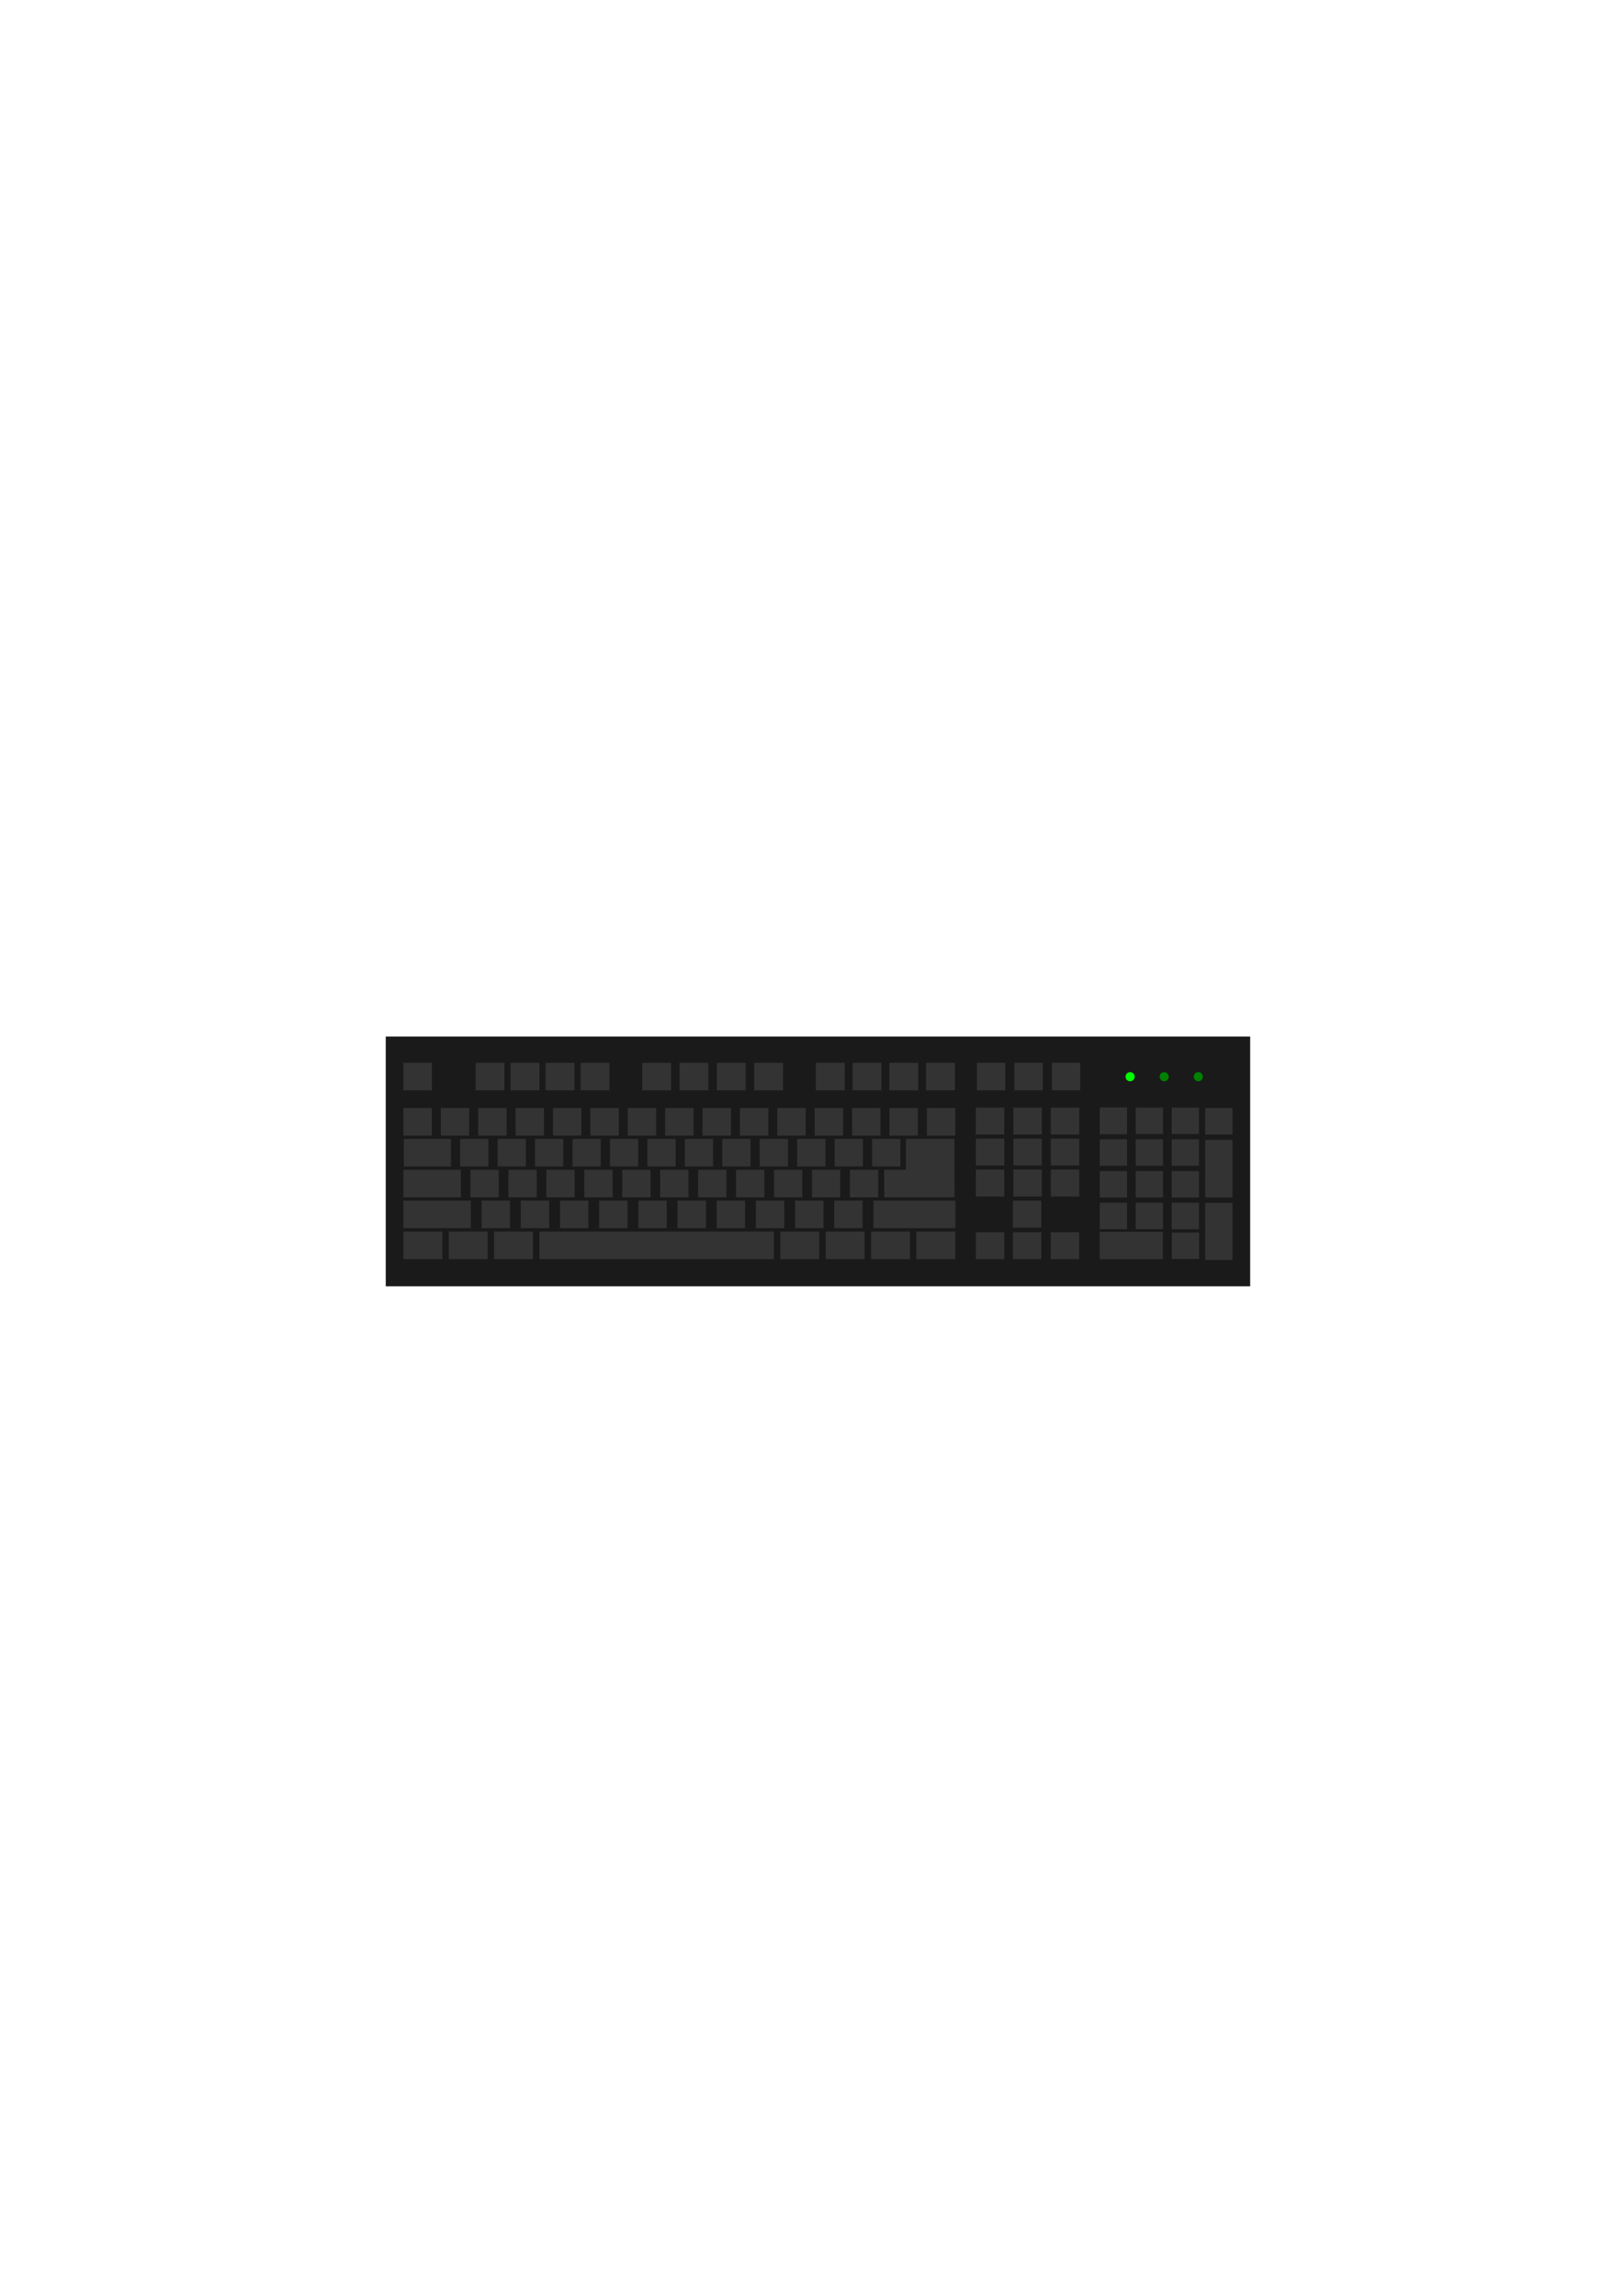 <svg xmlns="http://www.w3.org/2000/svg" viewBox="0 0 744.09 1052.4"><path fill="#1a1a1a" d="M176.857 475.128H573.16v114.467H176.857z"/><g fill="#333"><path d="M184.952 487.166h13.026v12.63h-13.026zM218.027 487.16h13.24v12.63h-13.24zM234.075 487.16h13.24v12.63h-13.24zM250.123 487.16h13.24v12.63h-13.24zM266.168 487.16h13.24v12.63h-13.24z"/><g><path d="M294.413 487.16h13.24v12.63h-13.24zM311.53 487.16h13.24v12.63h-13.24zM328.648 487.16h13.24v12.63h-13.24zM345.765 487.16h13.24v12.63h-13.24z"/></g><g><path d="M374.018 487.16h13.24v12.63h-13.24zM390.868 487.16h13.24v12.63h-13.24zM407.718 487.16h13.24v12.63h-13.24zM424.568 487.16h13.24v12.63h-13.24z"/></g><g><path d="M447.891 487.16h13.026v12.63h-13.026zM465.066 487.16h13.026v12.63h-13.026zM482.241 487.16h13.026v12.63H482.24z"/></g><g><path d="M184.951 507.902h13.026v12.63h-13.026zM202.095 507.902h13.026v12.63h-13.026zM219.237 507.902h13.026v12.63h-13.026zM236.379 507.902h13.026v12.63h-13.026zM253.52 507.902h13.026v12.63H253.52zM270.662 507.902h13.026v12.63h-13.026zM287.804 507.902h13.025v12.63h-13.025zM304.945 507.902h13.026v12.63h-13.026zM322.087 507.902h13.026v12.63h-13.026zM339.229 507.902h13.025v12.63H339.23zM356.37 507.902h13.026v12.63H356.37zM373.507 507.902h13.026v12.63h-13.026zM390.66 507.902h13.026v12.63H390.66zM407.79 507.902h13.027v12.63H407.79zM424.943 507.902h13.026v12.63h-13.026z"/><g><path d="M185.148 522.069h21.607v12.63h-21.607zM210.962 522.069h12.965v12.63h-12.965zM228.13 522.069h12.965v12.63h-12.966zM245.299 522.069h12.965v12.63H245.3zM262.466 522.069h12.966v12.63h-12.966zM279.636 522.069H292.6v12.63h-12.965zM296.803 522.069h12.965v12.63h-12.965zM313.973 522.069h12.965v12.63h-12.965zM331.142 522.069h12.966v12.63h-12.966zM348.305 522.069h12.966v12.63h-12.966zM365.488 522.069h12.965v12.63h-12.965zM382.649 522.069h12.965v12.63H382.65zM399.81 522.069h12.965v12.63H399.81z"/><path d="M415.32 522.047h22.259l.035 26.794h-32.216l-.035-12.665h9.957z"/><g><path d="M184.952 536.193h26.322v12.63h-26.322zM215.703 536.193h12.965v12.63h-12.965zM233.097 536.193h12.965v12.63h-12.965zM250.491 536.193h12.965v12.63h-12.965zM267.885 536.193h12.965v12.63h-12.965zM285.28 536.193h12.964v12.63H285.28zM302.673 536.193h12.965v12.63h-12.965zM320.065 536.193h12.965v12.63h-12.965zM337.459 536.193h12.965v12.63H337.46zM354.862 536.193h12.965v12.63h-12.965zM372.242 536.193h12.966v12.63h-12.966zM389.645 536.193h12.965v12.63h-12.965z"/></g></g><g><path d="M184.953 550.336h30.913v12.63h-30.913zM220.802 550.336h13.025v12.63h-13.025zM238.763 550.336h13.026v12.63h-13.026zM256.725 550.336h13.026v12.63h-13.026zM274.689 550.336h13.026v12.63h-13.026zM292.65 550.336h13.026v12.63h-13.025zM310.612 550.336h13.026v12.63h-13.026zM328.574 550.336H341.6v12.63h-13.026zM346.536 550.336h13.026v12.63h-13.026zM364.504 550.336h13.026v12.63h-13.026zM382.452 550.336h13.026v12.63h-13.026zM400.423 550.336h37.61v12.63h-37.61z"/></g><g><path d="M184.952 564.542h17.846v12.63h-17.846zM205.745 564.542h17.846v12.63h-17.846zM226.536 564.542h17.846v12.63h-17.846zM247.327 564.542h107.47v12.63h-107.47zM420.113 564.542h17.847v12.63h-17.847zM399.327 564.542h17.846v12.63h-17.846zM378.54 564.542h17.846v12.63H378.54zM357.753 564.542H375.6v12.63h-17.847z"/></g><g><path d="M447.413 507.685h13.025v12.35h-13.025zM464.587 507.685h13.026v12.35h-13.026zM481.762 507.685h13.026v12.35h-13.026z"/><g><path d="M447.413 521.902h13.025v12.35h-13.025zM464.587 521.902h13.026v12.35h-13.026zM481.762 521.902h13.026v12.35h-13.026z"/></g><g><path d="M447.413 536.118h13.025v12.35h-13.025zM464.587 536.118h13.026v12.35h-13.026zM481.762 536.118h13.026v12.35h-13.026z"/></g><g><path d="M464.393 550.344h13.026v12.35h-13.026zM464.393 564.824h13.026v12.35h-13.026zM481.745 564.824h13.026v12.35h-13.026zM447.417 564.824h13.026v12.35h-13.026z"/></g><g><path d="M504.198 522.234h12.51v12.145h-12.51zM520.692 522.234h12.51v12.145h-12.51zM537.187 522.234h12.51v12.145h-12.51z"/><g><path d="M504.198 536.783h12.51v12.145h-12.51zM520.692 536.783h12.51v12.145h-12.51zM537.187 536.783h12.51v12.145h-12.51z"/></g><g><path d="M504.198 551.334h12.51v12.146h-12.51zM520.692 551.334h12.51v12.146h-12.51zM537.187 551.334h12.51v12.146h-12.51z"/></g><g><path d="M504.198 507.685h12.51v12.145h-12.51zM520.692 507.685h12.51v12.145h-12.51zM537.187 507.685h12.51v12.145h-12.51z"/><path d="M504.198 507.685h12.51v12.145h-12.51zM552.55 507.891h12.51v12.145h-12.51zM552.55 522.472h12.51v26.458h-12.51zM552.55 551.379h12.51v26.188h-12.51zM533.126 564.663v12.526H504.16v-12.526zM537.244 564.982h12.51v12.145h-12.51z"/></g></g></g></g></g><path d="M520.217 493.537a2.093 2.093 0 11-4.187 0 2.093 2.093 0 014.187 0z" fill="#0f0"/><path d="M535.844 493.537a2.093 2.093 0 11-4.186 0 2.093 2.093 0 014.186 0zM551.47 493.537a2.093 2.093 0 11-4.187 0 2.093 2.093 0 014.186 0z" fill="green"/></svg>
